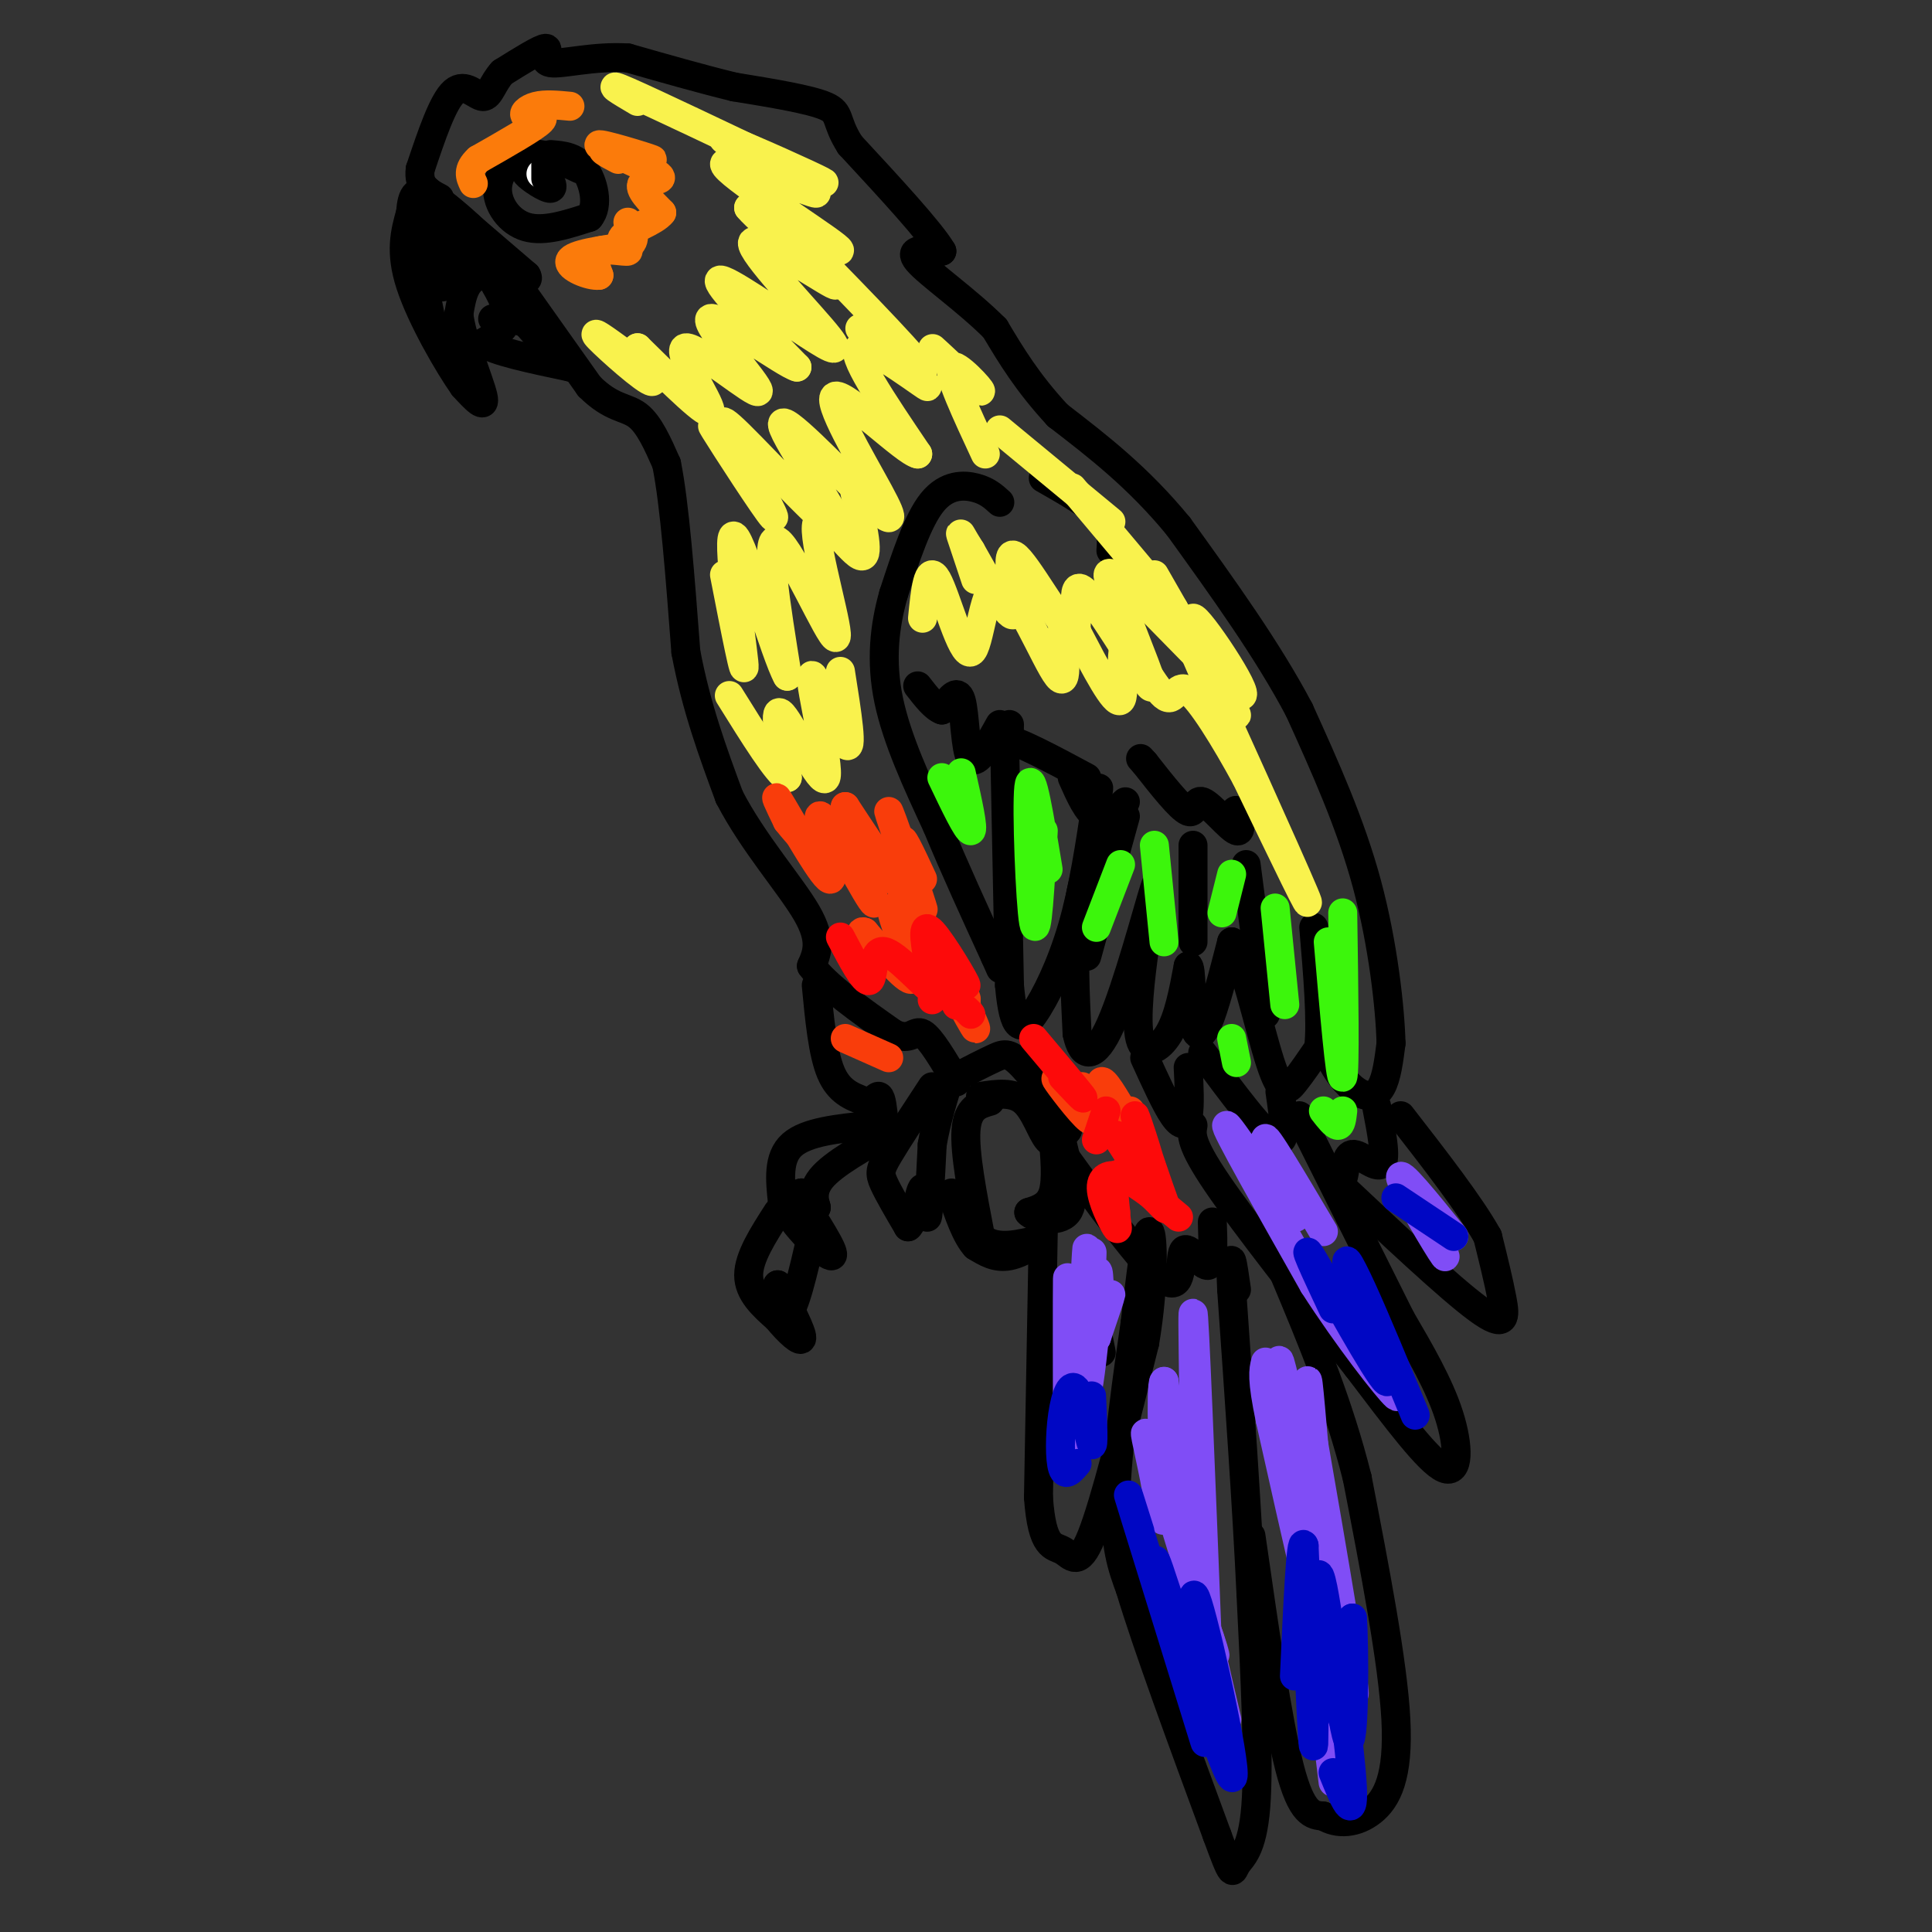 <svg viewBox='0 0 400 400' version='1.1' xmlns='http://www.w3.org/2000/svg' xmlns:xlink='http://www.w3.org/1999/xlink'><rect x="0" y="0" width="400" height="400" fill="#333333" stroke="none"/><g fill='none' stroke='#000000' stroke-width='6' stroke-linecap='round' stroke-linejoin='round'><path d='M207,104c-1.289,-1.178 -2.578,-2.356 -5,-3c-2.422,-0.644 -5.978,-0.756 -9,3c-3.022,3.756 -5.511,11.378 -8,19'/><path d='M185,123c-1.911,6.689 -2.689,13.911 -1,22c1.689,8.089 5.844,17.044 10,26'/><path d='M194,171c3.667,8.833 7.833,17.917 12,27'/><path d='M206,198c2.000,4.500 1.000,2.250 0,0'/><path d='M207,150c-2.400,4.333 -4.800,8.667 -6,7c-1.200,-1.667 -1.200,-9.333 -2,-12c-0.800,-2.667 -2.400,-0.333 -4,2'/><path d='M195,147c-1.500,-0.500 -3.250,-2.750 -5,-5'/><path d='M208,154c0.000,0.000 1.000,50.000 1,50'/><path d='M209,204c0.869,9.857 2.542,9.500 5,6c2.458,-3.500 5.702,-10.143 8,-18c2.298,-7.857 3.649,-16.929 5,-26'/><path d='M227,166c0.833,-4.500 0.417,-2.750 0,-1'/><path d='M228,170c-2.083,6.333 -4.167,12.667 -5,20c-0.833,7.333 -0.417,15.667 0,24'/><path d='M223,214c1.024,5.071 3.583,5.750 7,-2c3.417,-7.750 7.690,-23.929 9,-28c1.310,-4.071 -0.345,3.964 -2,12'/><path d='M237,196c-0.845,6.048 -1.958,15.167 -1,19c0.958,3.833 3.988,2.381 6,-1c2.012,-3.381 3.006,-8.690 4,-14'/><path d='M246,200c0.726,0.060 0.542,7.208 1,11c0.458,3.792 1.560,4.226 3,1c1.440,-3.226 3.220,-10.113 5,-17'/><path d='M255,195c2.345,2.702 5.708,17.958 8,25c2.292,7.042 3.512,5.869 5,4c1.488,-1.869 3.244,-4.435 5,-7'/><path d='M273,217c0.667,-5.333 -0.167,-15.167 -1,-25'/><path d='M274,207c-0.119,3.768 -0.238,7.536 1,11c1.238,3.464 3.833,6.625 6,8c2.167,1.375 3.905,0.964 5,-1c1.095,-1.964 1.548,-5.482 2,-9'/><path d='M288,216c-0.178,-7.133 -1.622,-20.467 -5,-33c-3.378,-12.533 -8.689,-24.267 -14,-36'/><path d='M269,147c-6.500,-12.333 -15.750,-25.167 -25,-38'/><path d='M244,109c-8.333,-10.167 -16.667,-16.583 -25,-23'/><path d='M219,86c-6.333,-6.833 -9.667,-12.417 -13,-18'/><path d='M206,68c-5.800,-5.822 -13.800,-11.378 -16,-14c-2.200,-2.622 1.400,-2.311 5,-2'/><path d='M195,52c-2.333,-4.000 -10.667,-13.000 -19,-22'/><path d='M176,30c-3.222,-5.022 -1.778,-6.578 -5,-8c-3.222,-1.422 -11.111,-2.711 -19,-4'/><path d='M152,18c-6.833,-1.667 -14.417,-3.833 -22,-6'/><path d='M130,12c-7.071,-0.464 -13.750,1.375 -16,1c-2.250,-0.375 -0.071,-2.964 -1,-3c-0.929,-0.036 -4.964,2.482 -9,5'/><path d='M104,15c-2.024,2.155 -2.583,5.042 -4,5c-1.417,-0.042 -3.690,-3.012 -6,-1c-2.310,2.012 -4.655,9.006 -7,16'/><path d='M87,35c-0.500,3.667 1.750,4.833 4,6'/><path d='M230,114c0.167,-2.250 0.333,-4.500 -2,-7c-2.333,-2.500 -7.167,-5.250 -12,-8'/><path d='M256,171c-0.203,-1.935 -0.405,-3.869 0,-3c0.405,0.869 1.418,4.542 0,4c-1.418,-0.542 -5.266,-5.300 -7,-6c-1.734,-0.700 -1.352,2.657 -3,2c-1.648,-0.657 -5.324,-5.329 -9,-10'/><path d='M237,158c-1.500,-1.667 -0.750,-0.833 0,0'/><path d='M233,166c-2.083,1.917 -4.167,3.833 -6,3c-1.833,-0.833 -3.417,-4.417 -5,-8'/><path d='M209,150c-0.044,3.044 -0.089,6.089 -1,6c-0.911,-0.089 -2.689,-3.311 0,-3c2.689,0.311 9.844,4.156 17,8'/><path d='M262,210c0.000,0.000 -4.000,-31.000 -4,-31'/><path d='M247,195c0.000,0.000 0.000,-20.000 0,-20'/><path d='M225,198c0.000,0.000 8.000,-29.000 8,-29'/><path d='M88,39c0.000,0.000 21.000,18.000 21,18'/><path d='M109,57c1.489,2.444 -5.289,-0.444 -9,0c-3.711,0.444 -4.356,4.222 -5,8'/><path d='M95,65c0.511,5.111 4.289,13.889 5,17c0.711,3.111 -1.644,0.556 -4,-2'/><path d='M96,80c-3.067,-4.311 -8.733,-14.089 -11,-21c-2.267,-6.911 -1.133,-10.956 0,-15'/><path d='M85,44c0.298,-3.714 1.042,-5.500 5,-3c3.958,2.500 11.131,9.286 12,11c0.869,1.714 -4.565,-1.643 -10,-5'/><path d='M92,47c0.321,0.667 6.125,4.833 6,5c-0.125,0.167 -6.179,-3.667 -8,-4c-1.821,-0.333 0.589,2.833 3,6'/><path d='M93,50c-1.667,1.839 -3.333,3.679 -4,6c-0.667,2.321 -0.333,5.125 0,4c0.333,-1.125 0.667,-6.179 1,-7c0.333,-0.821 0.667,2.589 1,6'/><path d='M91,59c1.711,-0.933 5.489,-6.267 6,-7c0.511,-0.733 -2.244,3.133 -5,7'/><path d='M92,59c-0.833,1.000 -0.417,0.000 0,-1'/><path d='M89,43c0.000,0.000 -3.000,9.000 -3,9'/><path d='M88,60c0.000,0.000 2.000,10.000 2,10'/><path d='M102,58c1.667,2.917 3.333,5.833 3,8c-0.333,2.167 -2.667,3.583 -5,5'/><path d='M100,71c2.167,1.667 10.083,3.333 18,5'/><path d='M118,76c-0.464,-3.619 -10.625,-15.167 -12,-16c-1.375,-0.833 6.036,9.048 8,12c1.964,2.952 -1.518,-1.024 -5,-5'/><path d='M109,67c-2.000,-1.000 -4.500,-1.000 -7,-1'/><path d='M105,56c0.000,0.000 17.000,24.000 17,24'/><path d='M122,80c4.600,4.622 7.600,4.178 10,6c2.400,1.822 4.200,5.911 6,10'/><path d='M138,96c1.667,8.167 2.833,23.583 4,39'/><path d='M142,135c2.167,11.500 5.583,20.750 9,30'/><path d='M151,165c4.911,9.511 12.689,18.289 16,24c3.311,5.711 2.156,8.356 1,11'/><path d='M168,200c3.000,4.167 10.000,9.083 17,14'/><path d='M185,214c3.667,1.733 4.333,-0.933 6,0c1.667,0.933 4.333,5.467 7,10'/><path d='M169,204c0.667,7.000 1.333,14.000 3,18c1.667,4.000 4.333,5.000 7,6'/><path d='M179,228c1.711,0.489 2.489,-1.289 3,-1c0.511,0.289 0.756,2.644 1,5'/><path d='M180,233c-6.500,0.667 -13.000,1.333 -16,4c-3.000,2.667 -2.500,7.333 -2,12'/><path d='M162,249c2.133,4.756 8.467,10.644 10,11c1.533,0.356 -1.733,-4.822 -5,-10'/><path d='M167,250c-1.133,-2.356 -1.467,-3.244 -1,-3c0.467,0.244 1.733,1.622 3,3'/><path d='M169,250c0.022,-0.422 -1.422,-2.978 1,-6c2.422,-3.022 8.711,-6.511 15,-10'/><path d='M161,251c-3.000,4.667 -6.000,9.333 -6,13c0.000,3.667 3.000,6.333 6,9'/><path d='M161,273c2.267,2.778 4.933,5.222 5,4c0.067,-1.222 -2.467,-6.111 -5,-11'/><path d='M161,266c-0.556,0.333 0.556,6.667 2,6c1.444,-0.667 3.222,-8.333 5,-16'/><path d='M193,225c-3.578,5.444 -7.156,10.889 -9,14c-1.844,3.111 -1.956,3.889 -1,6c0.956,2.111 2.978,5.556 5,9'/><path d='M188,254c1.405,-0.952 2.417,-7.833 3,-8c0.583,-0.167 0.738,6.381 1,6c0.262,-0.381 0.631,-7.690 1,-15'/><path d='M193,237c0.833,-5.000 2.417,-10.000 4,-15'/><path d='M205,228c-2.333,0.667 -4.667,1.333 -5,6c-0.333,4.667 1.333,13.333 3,22'/><path d='M203,256c3.167,3.429 9.583,1.000 11,1c1.417,0.000 -2.167,2.429 -5,3c-2.833,0.571 -4.917,-0.714 -7,-2'/><path d='M202,258c-2.000,-2.167 -3.500,-6.583 -5,-11'/><path d='M203,227c3.333,-0.511 6.667,-1.022 9,1c2.333,2.022 3.667,6.578 5,8c1.333,1.422 2.667,-0.289 4,-2'/><path d='M221,234c-1.155,-3.083 -6.042,-9.792 -9,-13c-2.958,-3.208 -3.988,-2.917 -6,-2c-2.012,0.917 -5.006,2.458 -8,4'/><path d='M218,235c0.417,4.667 0.833,9.333 0,12c-0.833,2.667 -2.917,3.333 -5,4'/><path d='M213,251c1.044,1.244 6.156,2.356 8,0c1.844,-2.356 0.422,-8.178 -1,-14'/><path d='M228,280c0.000,0.000 -1.000,-5.000 -1,-5'/><path d='M216,255c0.000,0.000 -1.000,55.000 -1,55'/><path d='M215,310c0.750,10.702 3.125,9.958 5,11c1.875,1.042 3.250,3.869 6,-3c2.750,-6.869 6.875,-23.435 11,-40'/><path d='M237,278c2.067,-12.178 1.733,-22.622 1,-23c-0.733,-0.378 -1.867,9.311 -3,19'/><path d='M235,274c-1.489,10.111 -3.711,25.889 -4,36c-0.289,10.111 1.356,14.556 3,19'/><path d='M234,329c3.500,11.667 10.750,31.333 18,51'/><path d='M252,380c3.440,9.440 3.042,7.542 4,6c0.958,-1.542 3.274,-2.726 4,-12c0.726,-9.274 -0.137,-26.637 -1,-44'/><path d='M259,330c-0.833,-17.833 -2.417,-40.417 -4,-63'/><path d='M255,267c-0.500,-10.500 0.250,-5.250 1,0'/><path d='M259,318c2.750,19.167 5.500,38.333 8,48c2.500,9.667 4.750,9.833 7,10'/><path d='M274,376c2.952,1.857 6.833,1.500 10,-1c3.167,-2.500 5.619,-7.143 5,-19c-0.619,-11.857 -4.310,-30.929 -8,-50'/><path d='M281,306c-3.833,-15.333 -9.417,-28.667 -15,-42'/><path d='M247,233c-0.333,1.833 -0.667,3.667 5,12c5.667,8.333 17.333,23.167 29,38'/><path d='M281,283c8.381,11.048 14.833,19.667 18,21c3.167,1.333 3.048,-4.619 1,-11c-2.048,-6.381 -6.024,-13.190 -10,-20'/><path d='M290,273c-5.167,-10.333 -13.083,-26.167 -21,-42'/><path d='M276,244c12.044,11.333 24.089,22.667 30,27c5.911,4.333 5.689,1.667 5,-2c-0.689,-3.667 -1.844,-8.333 -3,-13'/><path d='M308,256c-3.500,-6.333 -10.750,-15.667 -18,-25'/><path d='M285,229c1.060,5.458 2.119,10.917 1,12c-1.119,1.083 -4.417,-2.208 -6,-2c-1.583,0.208 -1.452,3.917 -2,5c-0.548,1.083 -1.774,-0.458 -3,-2'/><path d='M265,226c0.833,5.667 1.667,11.333 -1,10c-2.667,-1.333 -8.833,-9.667 -15,-18'/><path d='M246,221c0.200,3.956 0.400,7.911 0,10c-0.400,2.089 -1.400,2.311 -3,0c-1.600,-2.311 -3.800,-7.156 -6,-12'/><path d='M251,253c0.161,4.494 0.321,8.988 -1,9c-1.321,0.012 -4.125,-4.458 -5,-3c-0.875,1.458 0.179,8.845 -4,6c-4.179,-2.845 -13.589,-15.923 -23,-29'/><path d='M120,35c-3.869,-1.810 -7.738,-3.619 -11,-3c-3.262,0.619 -5.917,3.667 -6,7c-0.083,3.333 2.405,6.952 6,8c3.595,1.048 8.298,-0.476 13,-2'/><path d='M122,45c2.111,-2.400 0.889,-7.400 -1,-10c-1.889,-2.600 -4.444,-2.800 -7,-3'/><path d='M112,34c1.467,2.444 2.933,4.889 2,5c-0.933,0.111 -4.267,-2.111 -5,-3c-0.733,-0.889 1.133,-0.444 3,0'/></g>
<g fill='none' stroke='#FB7B0B' stroke-width='6' stroke-linecap='round' stroke-linejoin='round'><path d='M128,33c-2.304,-1.210 -4.608,-2.420 -2,-2c2.608,0.420 10.127,2.469 9,2c-1.127,-0.469 -10.900,-3.456 -11,-3c-0.100,0.456 9.473,4.353 12,6c2.527,1.647 -1.992,1.042 -3,2c-1.008,0.958 1.496,3.479 4,6'/><path d='M137,44c-1.349,1.863 -6.722,3.520 -8,5c-1.278,1.480 1.541,2.783 1,3c-0.541,0.217 -4.440,-0.652 -6,0c-1.560,0.652 -0.780,2.826 0,5'/><path d='M124,57c-1.867,0.244 -6.533,-1.644 -6,-3c0.533,-1.356 6.267,-2.178 12,-3'/><path d='M130,51c2.000,-1.333 1.000,-3.167 0,-5'/><path d='M118,22c-2.565,-0.244 -5.131,-0.488 -7,0c-1.869,0.488 -3.042,1.708 -2,2c1.042,0.292 4.298,-0.345 3,1c-1.298,1.345 -7.149,4.673 -13,8'/><path d='M99,33c-2.333,2.167 -1.667,3.583 -1,5'/></g>
<g fill='none' stroke='#F9F24D' stroke-width='6' stroke-linecap='round' stroke-linejoin='round'><path d='M132,21c-3.667,-2.167 -7.333,-4.333 -2,-2c5.333,2.333 19.667,9.167 34,16'/><path d='M164,35c7.393,3.353 8.876,3.735 3,1c-5.876,-2.735 -19.110,-8.586 -17,-7c2.110,1.586 19.566,10.611 19,11c-0.566,0.389 -19.152,-7.857 -19,-6c0.152,1.857 19.044,13.816 23,17c3.956,3.184 -7.022,-2.408 -18,-8'/><path d='M155,43c2.540,3.204 17.892,15.215 18,16c0.108,0.785 -15.026,-9.654 -17,-9c-1.974,0.654 9.213,12.402 14,18c4.787,5.598 3.173,5.046 -3,1c-6.173,-4.046 -16.907,-11.584 -18,-11c-1.093,0.584 7.453,9.292 16,18'/><path d='M165,76c-2.486,-0.603 -16.702,-11.112 -18,-10c-1.298,1.112 10.322,13.844 10,15c-0.322,1.156 -12.587,-9.266 -15,-9c-2.413,0.266 5.025,11.219 5,13c-0.025,1.781 -7.512,-5.609 -15,-13'/><path d='M132,72c-0.929,0.143 4.250,7.000 3,7c-1.250,0.000 -8.929,-6.857 -11,-9c-2.071,-2.143 1.464,0.429 5,3'/><path d='M167,51c12.171,12.470 24.341,24.941 24,26c-0.341,1.059 -13.195,-9.293 -13,-9c0.195,0.293 13.437,11.233 14,12c0.563,0.767 -11.553,-8.638 -14,-8c-2.447,0.638 4.777,11.319 12,22'/><path d='M190,94c-2.495,-0.415 -14.731,-12.452 -17,-12c-2.269,0.452 5.429,13.392 9,20c3.571,6.608 3.015,6.884 -3,1c-6.015,-5.884 -17.489,-17.928 -17,-15c0.489,2.928 12.939,20.827 12,22c-0.939,1.173 -15.268,-14.379 -21,-20c-5.732,-5.621 -2.866,-1.310 0,3'/><path d='M153,93c2.381,4.821 8.333,15.375 7,14c-1.333,-1.375 -9.952,-14.679 -12,-18c-2.048,-3.321 2.476,3.339 7,10'/><path d='M196,75c-2.083,-2.006 -4.167,-4.012 -2,-2c2.167,2.012 8.583,8.042 9,8c0.417,-0.042 -5.167,-6.155 -6,-5c-0.833,1.155 3.083,9.577 7,18'/><path d='M177,102c1.662,7.075 3.324,14.150 1,13c-2.324,-1.150 -8.633,-10.525 -9,-6c-0.367,4.525 5.209,22.949 4,23c-1.209,0.051 -9.203,-18.271 -12,-20c-2.797,-1.729 -0.399,13.136 2,28'/><path d='M163,140c-2.345,-3.988 -9.208,-27.958 -11,-29c-1.792,-1.042 1.488,20.845 2,26c0.512,5.155 -1.744,-6.423 -4,-18'/><path d='M174,139c1.380,8.686 2.759,17.372 1,15c-1.759,-2.372 -6.657,-15.801 -7,-14c-0.343,1.801 3.869,18.831 3,21c-0.869,2.169 -6.820,-10.523 -9,-13c-2.180,-2.477 -0.590,5.262 1,13'/><path d='M163,161c-1.833,-0.667 -6.917,-8.833 -12,-17'/><path d='M207,89c0.000,0.000 23.000,19.000 23,19'/><path d='M222,101c0.000,0.000 21.000,25.000 21,25'/><path d='M239,119c8.699,15.199 17.397,30.399 17,29c-0.397,-1.399 -9.890,-19.396 -9,-20c0.890,-0.604 12.163,16.183 10,16c-2.163,-0.183 -17.761,-17.338 -24,-23c-6.239,-5.662 -3.120,0.169 0,6'/><path d='M233,127c2.004,5.772 7.014,17.202 5,15c-2.014,-2.202 -11.051,-18.038 -14,-20c-2.949,-1.962 0.189,9.948 -2,9c-2.189,-0.948 -9.705,-14.755 -12,-16c-2.295,-1.245 0.630,10.073 0,12c-0.630,1.927 -4.815,-5.536 -9,-13'/><path d='M201,114c-1.978,-3.089 -2.422,-4.311 -2,-3c0.422,1.311 1.711,5.156 3,9'/><path d='M249,139c-3.133,-7.244 -6.267,-14.489 -1,-3c5.267,11.489 18.933,41.711 22,49c3.067,7.289 -4.467,-8.356 -12,-24'/><path d='M258,161c-4.404,-8.072 -9.415,-16.251 -12,-18c-2.585,-1.749 -2.744,2.933 -5,1c-2.256,-1.933 -6.607,-10.482 -8,-10c-1.393,0.482 0.174,9.995 -1,11c-1.174,1.005 -5.087,-6.497 -9,-14'/><path d='M223,131c-2.187,-3.388 -3.156,-4.858 -3,-1c0.156,3.858 1.437,13.045 -1,10c-2.437,-3.045 -8.591,-18.321 -12,-19c-3.409,-0.679 -4.072,13.240 -6,14c-1.928,0.760 -5.122,-11.640 -7,-15c-1.878,-3.360 -2.439,2.320 -3,8'/></g>
<g fill='none' stroke='#3CF60C' stroke-width='6' stroke-linecap='round' stroke-linejoin='round'><path d='M216,172c-0.644,11.511 -1.289,23.022 -2,19c-0.711,-4.022 -1.489,-23.578 -1,-28c0.489,-4.422 2.244,6.289 4,17'/><path d='M199,160c1.333,5.917 2.667,11.833 2,12c-0.667,0.167 -3.333,-5.417 -6,-11'/><path d='M232,179c0.000,0.000 -5.000,13.000 -5,13'/><path d='M239,175c0.000,0.000 2.000,20.000 2,20'/><path d='M255,181c0.000,0.000 -2.000,8.000 -2,8'/><path d='M264,188c0.000,0.000 2.000,20.000 2,20'/><path d='M275,195c1.250,14.500 2.500,29.000 3,28c0.500,-1.000 0.250,-17.500 0,-34'/><path d='M278,230c-0.167,1.500 -0.333,3.000 -1,3c-0.667,0.000 -1.833,-1.500 -3,-3'/><path d='M256,220c0.000,0.000 -1.000,-5.000 -1,-5'/></g>
<g fill='none' stroke='#F93D0B' stroke-width='6' stroke-linecap='round' stroke-linejoin='round'><path d='M191,182c-2.418,-5.201 -4.836,-10.402 -4,-7c0.836,3.402 4.925,15.407 4,13c-0.925,-2.407 -6.864,-19.225 -7,-20c-0.136,-0.775 5.533,14.493 5,17c-0.533,2.507 -7.266,-7.746 -14,-18'/><path d='M175,167c-0.063,3.115 6.779,19.904 6,20c-0.779,0.096 -9.178,-16.500 -11,-18c-1.822,-1.500 2.932,12.096 2,13c-0.932,0.904 -7.552,-10.885 -10,-15c-2.448,-4.115 -0.724,-0.558 1,3'/><path d='M163,170c2.048,2.655 6.667,7.792 9,8c2.333,0.208 2.381,-4.512 3,-6c0.619,-1.488 1.810,0.256 3,2'/><path d='M195,197c3.452,6.310 6.905,12.619 4,9c-2.905,-3.619 -12.167,-17.167 -14,-18c-1.833,-0.833 3.762,11.048 4,14c0.238,2.952 -4.881,-3.024 -10,-9'/><path d='M179,193c-1.500,-0.667 -0.250,2.167 1,5'/><path d='M198,206c1.917,3.500 3.833,7.000 4,7c0.167,0.000 -1.417,-3.500 -3,-7'/><path d='M222,227c-2.156,-2.443 -4.312,-4.885 -3,-3c1.312,1.885 6.092,8.099 7,8c0.908,-0.099 -2.056,-6.511 -2,-7c0.056,-0.489 3.130,4.945 4,5c0.870,0.055 -0.466,-5.270 0,-6c0.466,-0.730 2.733,3.135 5,7'/><path d='M233,231c1.000,1.000 1.000,0.000 1,-1'/><path d='M184,219c0.000,0.000 -9.000,-4.000 -9,-4'/></g>
<g fill='none' stroke='#FD0A0A' stroke-width='6' stroke-linecap='round' stroke-linejoin='round'><path d='M193,207c0.321,-2.673 0.642,-5.346 2,-4c1.358,1.346 3.753,6.712 3,5c-0.753,-1.712 -4.656,-10.500 -4,-11c0.656,-0.500 5.869,7.288 6,7c0.131,-0.288 -4.820,-8.654 -7,-11c-2.180,-2.346 -1.590,1.327 -1,5'/><path d='M192,198c0.649,2.968 2.772,7.888 1,7c-1.772,-0.888 -7.439,-7.585 -10,-8c-2.561,-0.415 -2.018,5.453 -3,6c-0.982,0.547 -3.491,-4.226 -6,-9'/><path d='M220,223c2.500,2.667 5.000,5.333 4,4c-1.000,-1.333 -5.500,-6.667 -10,-12'/><path d='M200,209c0.000,0.000 1.000,1.000 1,1'/><path d='M227,236c0.000,0.000 2.000,-6.000 2,-6'/><path d='M231,235c3.969,6.226 7.938,12.453 8,10c0.062,-2.453 -3.785,-13.585 -4,-14c-0.215,-0.415 3.200,9.889 5,15c1.800,5.111 1.985,5.030 0,3c-1.985,-2.030 -6.138,-6.009 -8,-6c-1.862,0.009 -1.431,4.004 -1,8'/><path d='M231,251c0.072,2.344 0.751,4.206 0,3c-0.751,-1.206 -2.933,-5.478 -3,-8c-0.067,-2.522 1.981,-3.292 5,-2c3.019,1.292 7.010,4.646 11,8'/></g>
<g fill='none' stroke='#804DF6' stroke-width='6' stroke-linecap='round' stroke-linejoin='round'><path d='M296,253c-1.744,-2.946 -3.488,-5.893 -2,-3c1.488,2.893 6.208,11.625 5,10c-1.208,-1.625 -8.345,-13.607 -9,-16c-0.655,-2.393 5.173,4.804 11,12'/><path d='M274,255c-6.274,-10.601 -12.548,-21.202 -12,-19c0.548,2.202 7.917,17.208 6,16c-1.917,-1.208 -13.119,-18.631 -14,-19c-0.881,-0.369 8.560,16.315 18,33'/><path d='M272,266c6.976,10.893 15.417,21.625 17,23c1.583,1.375 -3.690,-6.607 -5,-9c-1.310,-2.393 1.345,0.804 4,4'/><path d='M276,369c-2.781,-23.432 -5.563,-46.864 -7,-58c-1.437,-11.136 -1.530,-9.974 0,6c1.530,15.974 4.681,46.762 5,41c0.319,-5.762 -2.195,-48.075 -3,-64c-0.805,-15.925 0.097,-5.463 1,5'/><path d='M272,299c3.035,17.402 10.123,58.407 8,51c-2.123,-7.407 -13.456,-63.225 -15,-68c-1.544,-4.775 6.702,41.493 8,52c1.298,10.507 -4.351,-14.746 -10,-40'/><path d='M263,294c-1.833,-8.667 -1.417,-10.333 -1,-12'/><path d='M250,341c-1.400,-35.622 -2.800,-71.244 -3,-69c-0.200,2.244 0.800,42.356 0,51c-0.800,8.644 -3.400,-14.178 -6,-37'/><path d='M241,286c-0.864,0.282 -0.026,19.488 0,26c0.026,6.512 -0.762,0.330 -2,-6c-1.238,-6.330 -2.925,-12.809 -1,-7c1.925,5.809 7.463,23.904 13,42'/><path d='M251,341c1.622,5.067 -0.822,-3.267 -1,-3c-0.178,0.267 1.911,9.133 4,18'/><path d='M225,277c0.685,-11.613 1.369,-23.226 1,-15c-0.369,8.226 -1.792,36.292 -2,36c-0.208,-0.292 0.798,-28.940 1,-37c0.202,-8.060 -0.399,4.470 -1,17'/><path d='M224,278c-0.332,5.603 -0.661,11.112 0,7c0.661,-4.112 2.311,-17.844 3,-21c0.689,-3.156 0.416,4.266 1,6c0.584,1.734 2.024,-2.219 2,-2c-0.024,0.219 -1.512,4.609 -3,9'/><path d='M227,277c-0.345,-0.690 0.292,-6.917 0,-4c-0.292,2.917 -1.512,14.976 -2,15c-0.488,0.024 -0.244,-11.988 0,-24'/><path d='M225,264c-0.619,-0.786 -2.167,9.250 -3,9c-0.833,-0.250 -0.952,-10.786 -1,-8c-0.048,2.786 -0.024,18.893 0,35'/></g>
<g fill='none' stroke='#0007C4' stroke-width='6' stroke-linecap='round' stroke-linejoin='round'><path d='M276,367c2.190,5.405 4.381,10.810 4,3c-0.381,-7.810 -3.333,-28.833 -4,-31c-0.667,-2.167 0.952,14.524 2,17c1.048,2.476 1.524,-9.262 2,-21'/><path d='M280,335c0.437,5.163 0.530,28.569 -1,25c-1.530,-3.569 -4.681,-34.115 -6,-34c-1.319,0.115 -0.805,30.890 -1,35c-0.195,4.110 -1.097,-18.445 -2,-41'/><path d='M270,320c-0.667,-2.333 -1.333,12.333 -2,27'/><path d='M250,357c-2.125,-16.077 -4.250,-32.155 -2,-25c2.250,7.155 8.875,37.542 7,36c-1.875,-1.542 -12.250,-35.012 -15,-43c-2.750,-7.988 2.125,9.506 7,27'/><path d='M247,352c2.095,7.619 3.833,13.167 1,4c-2.833,-9.167 -10.238,-33.048 -13,-42c-2.762,-8.952 -0.881,-2.976 1,3'/><path d='M226,289c0.254,5.534 0.507,11.069 0,10c-0.507,-1.069 -1.775,-8.740 -3,-11c-1.225,-2.260 -2.407,0.892 -3,5c-0.593,4.108 -0.598,9.174 0,11c0.598,1.826 1.799,0.413 3,-1'/><path d='M276,271c-3.600,-7.668 -7.199,-15.337 -4,-10c3.199,5.337 13.198,23.678 15,25c1.802,1.322 -4.592,-14.375 -7,-21c-2.408,-6.625 -0.831,-4.179 2,2c2.831,6.179 6.915,16.089 11,26'/><path d='M289,248c0.000,0.000 12.000,8.000 12,8'/></g>
<g fill='none' stroke='#FFFFFF' stroke-width='6' stroke-linecap='round' stroke-linejoin='round'><path d='M113,36c0.000,0.000 -1.000,0.000 -1,0'/></g>
<g fill='none' stroke='#000000' stroke-width='6' stroke-linecap='round' stroke-linejoin='round'><path d='M113,34c0.000,0.000 0.000,3.000 0,3'/></g>
</svg>